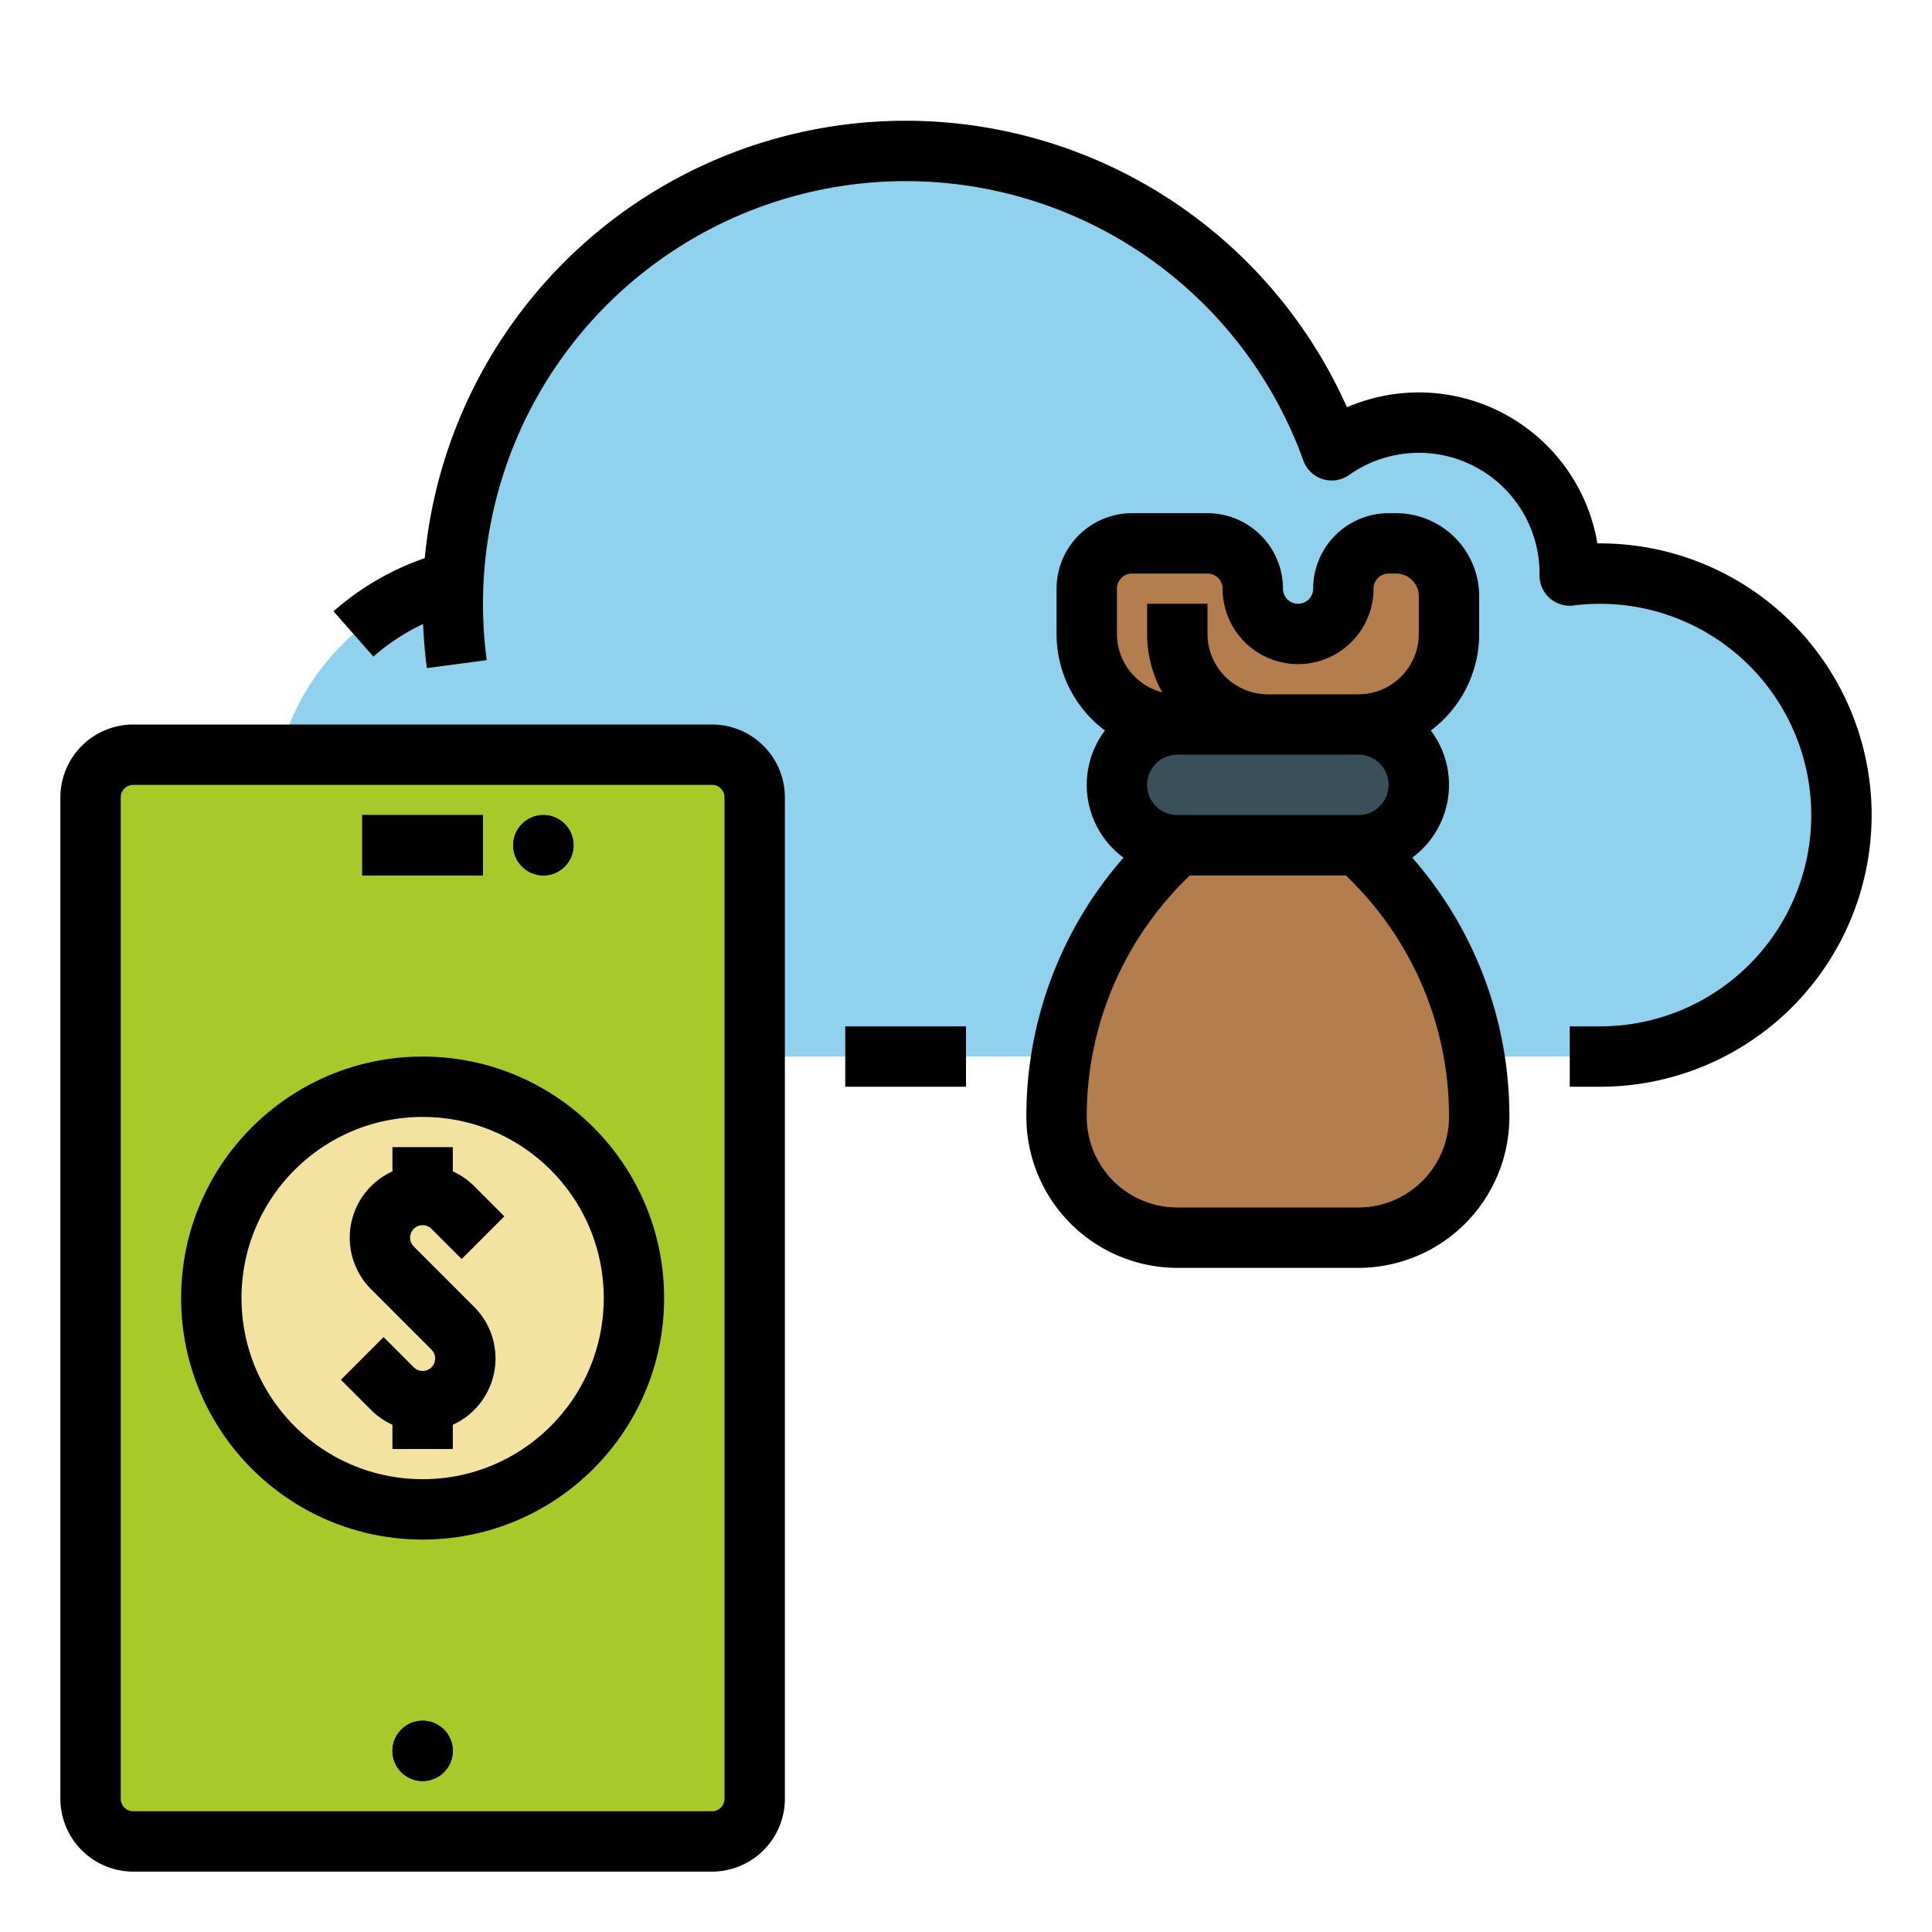 <svg height="512" viewBox="0 0 512 512" width="512" xmlns="http://www.w3.org/2000/svg"><g id="Fill_out_line" data-name="Fill out line"><path d="m488 216a63.995 63.995 0 0 1 -64 64h-288a64.003 64.003 0 0 1 -32-119.43 63.321 63.321 0 0 1 16.15-6.59 120.02 120.02 0 0 1 232.78-34.65 39.993 39.993 0 0 1 63.07 32.67c0 .17-.01.34-.01.52a63.875 63.875 0 0 1 72.01 63.48z" fill="#90d2ed"/><path d="m360 328h-48a32 32 0 0 1 -32-32v-0a96.568 96.568 0 0 1 28.284-68.284l3.716-3.716h48l3.716 3.716a96.568 96.568 0 0 1 28.284 68.284v0a32 32 0 0 1 -32 32z" fill="#b37d4d"/><rect fill="#394f5a" height="32" rx="16" width="80" x="296" y="192"/><path d="m384 158v10a24.006 24.006 0 0 1 -24 24h-48a23.596 23.596 0 0 1 -3.88-.32 23.997 23.997 0 0 1 -20.12-23.68v-12a11.997 11.997 0 0 1 12-12h20a11.997 11.997 0 0 1 12 12 12 12 0 1 0 24 0 11.984 11.984 0 0 1 12-12h2a14.003 14.003 0 0 1 14 14z" fill="#b37d4d"/><rect fill="#a8c92a" height="288" rx="11.314" width="176" x="24" y="200"/><circle cx="112" cy="344" fill="#f4e2a0" r="56"/><circle cx="112" cy="464" r="8"/><path d="m96 216h32v16h-32z"/><circle cx="144" cy="224" r="8"/><path d="m424 144q-.333 0-.666.003a48.02 48.02 0 0 0 -66.376-36.071 128.022 128.022 0 0 0 -244.393 39.978 72.343 72.343 0 0 0 -24.188 14.092l10.586 11.998a56.24 56.24 0 0 1 13.162-8.64c.163 3.922.489 7.839 1.003 11.698l15.859-2.113a113.579 113.579 0 0 1 -.987-14.943c0-1.861.047-3.74.138-5.608l.002-.016a112.018 112.018 0 0 1 217.261-32.33 7.999 7.999 0 0 0 12.147 3.819 31.988 31.988 0 0 1 50.449 26.145l-.011.373a8 8 0 0 0 8.993 8.072 55.994 55.994 0 1 1 7.02 111.545h-8v16h8a72 72 0 0 0 0-144z"/><path d="m224 272h32v16h-32z"/><path d="m384 208a23.873 23.873 0 0 0 -4.817-14.405 31.97 31.97 0 0 0 12.817-25.595v-10a22.025 22.025 0 0 0 -22-22h-2a20.022 20.022 0 0 0 -20 20 4 4 0 0 1 -8 0 20.022 20.022 0 0 0 -20-20h-20a20.022 20.022 0 0 0 -20 20v12a31.97 31.97 0 0 0 12.817 25.595 23.962 23.962 0 0 0 4.925 33.696 103.793 103.793 0 0 0 -25.741 68.709 40.046 40.046 0 0 0 40 40h48a40.046 40.046 0 0 0 40-40 103.793 103.793 0 0 0 -25.741-68.709 23.979 23.979 0 0 0 9.741-19.291zm-88-52a4.004 4.004 0 0 1 4-4h20a4.004 4.004 0 0 1 4 4 20 20 0 0 0 40 0 4.004 4.004 0 0 1 4-4h2a6.007 6.007 0 0 1 6 6v10a16.018 16.018 0 0 1 -16 16h-24a16.018 16.018 0 0 1 -16-16v-8h-16v8a31.797 31.797 0 0 0 4.002 15.474 16.014 16.014 0 0 1 -12.002-15.474zm64 44a8 8 0 0 1 0 16h-48a8 8 0 0 1 0-16zm0 120h-48a24.027 24.027 0 0 1 -24-24 87.986 87.986 0 0 1 25.941-62.627l1.373-1.373h41.371l1.373 1.373a87.986 87.986 0 0 1 25.941 62.627 24.027 24.027 0 0 1 -24 24z"/><path d="m188.687 496h-153.373a19.335 19.335 0 0 1 -19.313-19.313v-265.373a19.335 19.335 0 0 1 19.313-19.314h153.373a19.335 19.335 0 0 1 19.314 19.313v265.373a19.335 19.335 0 0 1 -19.313 19.314zm-153.373-288a3.317 3.317 0 0 0 -3.313 3.313v265.373a3.317 3.317 0 0 0 3.313 3.314h153.373a3.317 3.317 0 0 0 3.314-3.313v-265.373a3.317 3.317 0 0 0 -3.313-3.314z"/><circle cx="112" cy="464" r="8"/><path d="m96 216h32v16h-32z"/><circle cx="144" cy="224" r="8"/><g fill="none" stroke="#000" stroke-linejoin="round" stroke-width="16"><path d="m128 328-8-8a11.314 11.314 0 0 0 -16 0 11.314 11.314 0 0 0 0 16l16 16a11.314 11.314 0 0 1 0 16 11.314 11.314 0 0 1 -16 0l-8-8"/><path d="m112 312v-8"/><path d="m112 384v-8"/><circle cx="112" cy="344" r="56"/></g></g></svg>